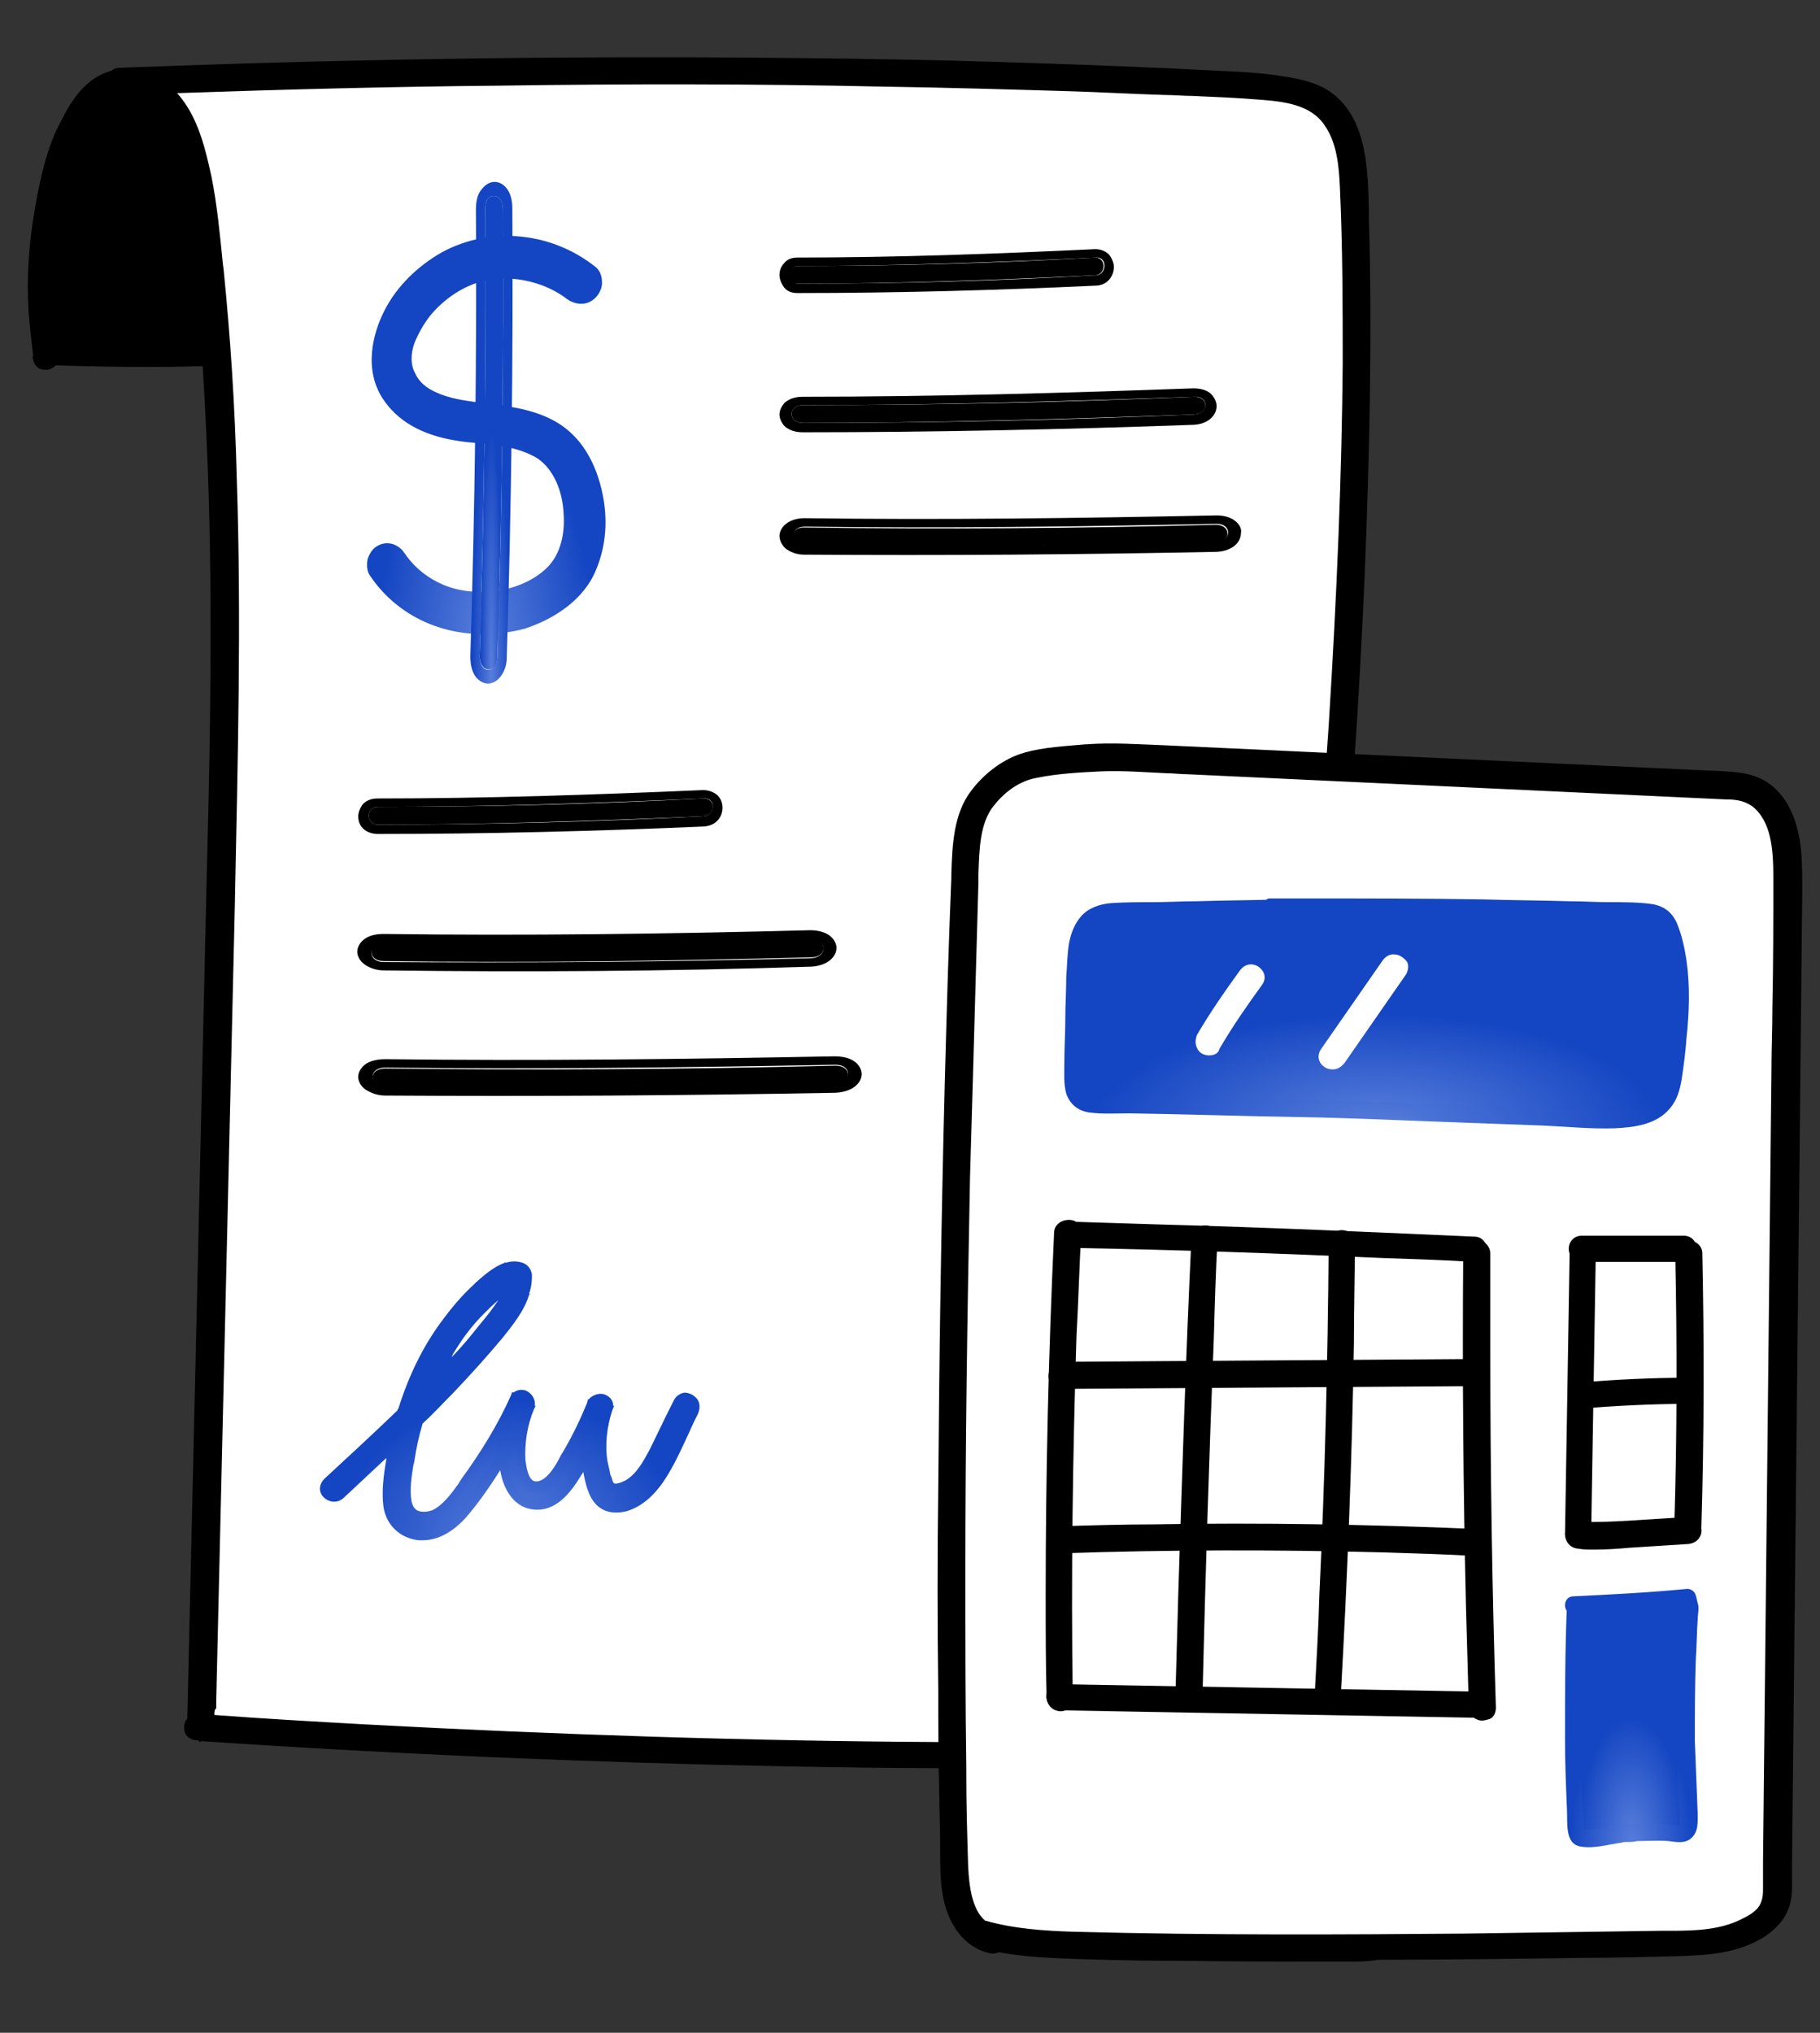 <svg width="60" height="67" viewBox="0 0 60 67" fill="none" xmlns="http://www.w3.org/2000/svg">
<rect x="0" y="0" width="60" height="67" fill="#333333" stroke="none"/>
<g clip-path="url(#clip0_1574_944)">
<path d="M44.111 25.302C44.542 19.174 44.82 12.431 44.573 6.272C44.542 5.164 44.358 3.87 43.434 3.254C43.064 3.008 42.633 2.916 42.202 2.854C41.617 2.762 41.001 2.7 40.385 2.7C28.222 2.115 16.059 2.115 3.865 2.608L1.463 11.692C1.124 9.382 1.309 6.98 2.048 4.763C2.264 4.147 2.726 3.193 3.311 2.854C4.142 2.361 5.004 2.669 5.589 3.47C6.174 4.271 6.452 5.718 6.575 6.703C7.56 14.247 7.375 21.915 7.191 29.521C6.975 38.635 6.76 47.719 6.544 56.834L6.452 56.896C14.735 57.45 23.049 57.758 31.363 57.819L44.111 25.302Z" fill="white"/>
<path d="M44.389 25.302C44.666 21.268 44.85 17.234 44.912 13.17C44.943 11.168 44.943 9.167 44.881 7.196C44.85 5.779 44.912 3.747 43.434 2.946C43.034 2.731 42.602 2.638 42.172 2.577C41.679 2.515 41.155 2.454 40.663 2.423C39.585 2.392 38.507 2.33 37.429 2.3C35.305 2.207 33.18 2.146 31.055 2.084C26.775 1.992 22.495 1.961 18.215 1.992C13.965 2.023 9.685 2.115 5.435 2.269C4.912 2.3 4.389 2.3 3.834 2.33C3.711 2.33 3.588 2.423 3.557 2.546C2.849 5.194 2.171 7.842 1.463 10.521C1.371 10.891 1.278 11.26 1.155 11.63H1.71C1.402 9.598 1.556 7.473 2.11 5.471C2.325 4.702 2.633 3.809 3.249 3.254C3.957 2.608 4.881 2.977 5.374 3.655C5.836 4.301 6.021 5.163 6.175 5.933C6.359 6.888 6.452 7.873 6.544 8.828C6.76 11.014 6.914 13.2 6.975 15.387C7.129 19.79 7.037 24.163 6.944 28.566C6.852 33 6.729 37.404 6.636 41.838C6.544 46.272 6.421 50.737 6.328 55.171C6.328 55.725 6.298 56.28 6.298 56.834L6.452 56.588L6.359 56.649C6.113 56.803 6.205 57.173 6.513 57.203C12.98 57.635 19.446 57.912 25.913 58.066C27.73 58.096 29.577 58.127 31.394 58.127C31.517 58.127 31.64 58.035 31.671 57.912C32.102 56.834 32.533 55.756 32.934 54.648C33.95 52.061 34.966 49.474 35.951 46.888C37.183 43.747 38.415 40.606 39.616 37.496C40.663 34.786 41.74 32.076 42.787 29.367C43.126 28.474 43.495 27.581 43.834 26.688C43.988 26.257 44.173 25.856 44.327 25.425C44.327 25.394 44.327 25.394 44.358 25.364C44.481 25.025 43.927 24.871 43.803 25.21C43.372 26.287 42.941 27.365 42.541 28.474C41.525 31.06 40.509 33.647 39.523 36.233C38.292 39.374 37.06 42.515 35.859 45.625C34.812 48.335 33.734 51.045 32.687 53.755C32.349 54.648 31.979 55.541 31.64 56.434C31.486 56.834 31.271 57.265 31.148 57.696C31.148 57.727 31.148 57.727 31.117 57.758L31.394 57.542C24.927 57.511 18.43 57.296 11.964 56.957C10.147 56.865 8.299 56.742 6.482 56.618L6.636 57.173C6.76 57.08 6.852 57.019 6.883 56.834C6.914 56.557 6.883 56.249 6.914 55.941C6.914 55.356 6.944 54.771 6.944 54.186C6.975 53.016 7.006 51.846 7.037 50.675C7.098 48.335 7.16 46.026 7.191 43.685C7.314 39.005 7.406 34.324 7.529 29.644C7.653 25.025 7.745 20.375 7.591 15.756C7.529 13.447 7.375 11.168 7.16 8.859C7.068 7.842 6.975 6.795 6.76 5.81C6.606 4.979 6.39 4.086 5.897 3.408C5.405 2.731 4.635 2.207 3.773 2.423C2.91 2.608 2.387 3.408 2.048 4.147C1.617 5.04 1.402 6.056 1.248 7.042C1.063 8.089 1.001 9.167 1.063 10.213C1.094 10.737 1.155 11.291 1.217 11.815C1.248 12.123 1.71 12.061 1.771 11.815C2.479 9.167 3.157 6.518 3.865 3.839C3.957 3.47 4.05 3.1 4.173 2.731L3.896 2.946C8.084 2.762 12.271 2.669 16.459 2.608C20.647 2.546 24.835 2.577 29.023 2.638C31.117 2.669 33.18 2.731 35.274 2.792C36.321 2.823 37.368 2.854 38.384 2.916C39.431 2.946 40.447 2.977 41.494 3.07C42.325 3.162 43.311 3.254 43.803 4.024C44.204 4.64 44.265 5.41 44.296 6.149C44.389 8.089 44.389 10.059 44.389 11.999C44.358 15.972 44.173 19.944 43.927 23.916C43.896 24.378 43.865 24.871 43.834 25.333C43.803 25.672 44.358 25.672 44.389 25.302Z" fill="black"/>
<path d="M31.394 58.281C29.546 58.281 27.699 58.251 25.913 58.22C19.539 58.096 13.041 57.819 6.636 57.388L6.575 57.419L6.544 57.358C6.513 57.358 6.513 57.358 6.482 57.358C6.298 57.358 6.113 57.234 6.082 57.05C6.051 56.896 6.082 56.742 6.175 56.649L6.821 28.628C6.944 23.978 7.006 19.759 6.852 15.479C6.76 13.139 6.636 10.983 6.421 8.92L6.39 8.643C6.298 7.781 6.205 6.888 6.051 6.026C5.897 5.287 5.713 4.455 5.282 3.809C5.004 3.439 4.604 3.162 4.235 3.131L1.956 11.784V11.846H1.925V11.876C1.864 12.092 1.648 12.215 1.463 12.184C1.248 12.184 1.124 12.03 1.094 11.846C1.094 11.846 1.094 11.846 1.094 11.815H1.063L1.094 11.722C1.032 11.199 0.971 10.706 0.94 10.244C0.878 9.197 0.94 8.12 1.124 7.042C1.248 6.272 1.463 5.133 1.956 4.117C2.418 3.1 2.972 2.515 3.68 2.331C3.742 2.269 3.834 2.238 3.927 2.238C4.45 2.207 4.974 2.207 5.528 2.177C9.808 2.023 14.088 1.93 18.307 1.899C22.587 1.869 26.898 1.899 31.148 1.992C33.272 2.053 35.397 2.115 37.522 2.207C37.984 2.238 38.415 2.238 38.877 2.269C39.492 2.3 40.139 2.331 40.755 2.361C41.248 2.392 41.771 2.423 42.295 2.515C42.726 2.577 43.188 2.669 43.619 2.885C45.066 3.655 45.097 5.533 45.128 6.919V7.257C45.189 9.136 45.189 11.107 45.158 13.262C45.097 16.865 44.943 20.806 44.635 25.302C44.635 25.364 44.635 25.456 44.604 25.518C44.604 25.548 44.604 25.548 44.573 25.579C44.481 25.856 44.358 26.164 44.235 26.442C44.173 26.595 44.111 26.719 44.081 26.842L31.887 58.066C31.733 58.158 31.579 58.281 31.394 58.281ZM31.086 57.973C31.178 57.973 31.271 57.973 31.394 57.973C31.456 57.973 31.517 57.912 31.517 57.85L31.64 57.542L31.086 57.973ZM6.944 57.08C13.257 57.511 19.631 57.789 25.882 57.912C27.514 57.943 29.177 57.973 30.84 57.973L30.932 57.696H31.024C24.65 57.635 18.245 57.45 11.902 57.111C10.27 57.019 8.607 56.926 6.975 56.803V56.834C7.006 56.957 6.975 57.019 6.944 57.08ZM31.394 57.388H31.702L43.711 26.626C43.773 26.472 43.834 26.349 43.896 26.195C43.957 26.041 44.019 25.887 44.081 25.702H44.05C43.957 25.702 43.896 25.672 43.834 25.61L31.763 56.495C31.702 56.649 31.64 56.773 31.579 56.926C31.517 57.08 31.456 57.234 31.394 57.388ZM7.068 56.526C8.7 56.649 10.362 56.742 11.994 56.834C18.307 57.173 24.743 57.388 31.086 57.419C31.148 57.204 31.24 57.019 31.332 56.834C31.394 56.711 31.456 56.557 31.517 56.434L43.711 25.241C43.742 24.809 43.773 24.348 43.803 23.916C44.081 19.482 44.235 15.572 44.265 11.999C44.265 10.152 44.265 8.181 44.173 6.18C44.142 5.502 44.081 4.732 43.68 4.147C43.218 3.439 42.325 3.347 41.525 3.285C40.786 3.224 40.016 3.193 39.308 3.162C39 3.162 38.723 3.131 38.415 3.131C37.368 3.1 36.321 3.039 35.305 3.008C33.242 2.946 31.148 2.885 29.054 2.854C24.897 2.762 20.678 2.762 16.49 2.823C12.98 2.854 9.408 2.946 5.836 3.07C5.928 3.162 5.99 3.254 6.082 3.378C6.575 4.086 6.79 4.979 6.975 5.841C7.16 6.765 7.252 7.75 7.345 8.674L7.375 8.92C7.591 11.076 7.745 13.324 7.807 15.818C7.961 20.437 7.837 25.117 7.745 29.644V29.706L7.129 56.033C7.129 56.126 7.129 56.218 7.129 56.311C7.068 56.341 7.068 56.434 7.068 56.526ZM6.359 56.896C6.359 56.926 6.359 56.926 6.359 56.957C6.359 56.988 6.39 57.019 6.421 57.05L6.39 56.926L6.359 56.896ZM6.698 56.803L6.729 56.896C6.729 56.865 6.729 56.865 6.729 56.834C6.729 56.834 6.729 56.834 6.729 56.803H6.698ZM6.452 56.465C6.575 56.465 6.636 56.465 6.729 56.495C6.729 56.403 6.729 56.341 6.729 56.249C6.729 56.157 6.729 56.064 6.729 55.941L7.345 29.552C7.437 25.025 7.56 20.345 7.406 15.756C7.314 13.262 7.191 11.014 6.975 8.889L6.944 8.643C6.852 7.719 6.76 6.765 6.575 5.841C6.421 5.01 6.205 4.147 5.743 3.501C5.62 3.316 5.466 3.162 5.343 3.039C5.189 3.039 5.066 3.039 4.912 3.07C5.128 3.224 5.343 3.408 5.497 3.624C5.99 4.301 6.175 5.194 6.328 5.964C6.482 6.826 6.575 7.75 6.667 8.612L6.698 8.889C6.914 10.953 7.037 13.108 7.129 15.448C7.283 19.759 7.191 23.978 7.098 28.628L6.452 56.465ZM43.957 25.271V25.302C43.957 25.364 43.988 25.425 44.05 25.425C44.111 25.425 44.204 25.394 44.204 25.302C44.204 25.271 44.204 25.271 44.204 25.241C44.204 25.21 44.173 25.21 44.142 25.21C44.111 25.179 44.019 25.179 43.957 25.271ZM44.111 24.871C44.173 24.871 44.204 24.871 44.265 24.902C44.542 20.529 44.727 16.711 44.758 13.17C44.789 11.014 44.789 9.074 44.727 7.196V6.857C44.697 5.471 44.666 3.778 43.372 3.07C43.034 2.885 42.633 2.792 42.141 2.731C41.617 2.669 41.124 2.608 40.632 2.577C40.016 2.546 39.369 2.515 38.754 2.485C38.292 2.454 37.86 2.454 37.399 2.423C35.305 2.331 33.149 2.269 31.055 2.207C26.837 2.115 22.526 2.084 18.245 2.115C14.027 2.146 9.746 2.238 5.466 2.392C5.343 2.392 5.22 2.392 5.097 2.392C5.22 2.454 5.343 2.546 5.466 2.639C9.161 2.515 12.826 2.423 16.429 2.361C20.616 2.3 24.835 2.331 28.992 2.392C31.055 2.423 33.18 2.485 35.243 2.546C36.29 2.577 37.337 2.608 38.384 2.669C38.692 2.669 38.969 2.7 39.277 2.7C40.016 2.731 40.755 2.762 41.494 2.823C42.356 2.916 43.372 3.008 43.896 3.839C44.327 4.486 44.389 5.318 44.419 6.026C44.512 8.058 44.512 10.029 44.512 11.876C44.481 15.448 44.327 19.359 44.05 23.793C44.019 24.132 44.019 24.44 43.988 24.779C44.019 24.902 44.081 24.871 44.111 24.871ZM1.371 11.784C1.371 11.815 1.402 11.846 1.463 11.846C1.525 11.846 1.556 11.815 1.617 11.784H1.371ZM1.402 11.476H1.586C1.556 11.322 1.556 11.168 1.525 11.014L1.402 11.476ZM1.771 10.09C1.771 10.367 1.802 10.645 1.833 10.922L3.896 3.1C3.773 3.131 3.68 3.162 3.588 3.224L1.771 10.09ZM3.403 2.7C2.941 2.946 2.51 3.439 2.171 4.209C1.71 5.194 1.494 6.303 1.371 7.073C1.186 8.12 1.124 9.197 1.186 10.214C1.186 10.429 1.217 10.675 1.248 10.891L1.463 10.09C1.402 8.551 1.586 6.98 2.017 5.471C2.233 4.671 2.541 3.778 3.188 3.193C3.218 3.162 3.28 3.131 3.311 3.1L3.403 2.7ZM3.157 3.655C2.726 4.178 2.51 4.886 2.325 5.533C2.017 6.611 1.833 7.75 1.771 8.889L3.157 3.655ZM3.773 2.577L3.742 2.608L3.68 2.885C3.711 2.885 3.711 2.885 3.742 2.854L4.173 2.515C4.05 2.515 3.927 2.515 3.773 2.577C3.803 2.546 3.773 2.546 3.773 2.577ZM4.358 2.546L4.296 2.762C4.512 2.762 4.727 2.731 4.943 2.731C4.758 2.639 4.573 2.577 4.358 2.546Z" fill="black"/>
<path d="M11.255 49.259C12.456 48.15 13.657 47.042 14.796 45.841C15.351 45.256 15.905 44.671 16.429 44.024C16.89 43.47 17.383 42.823 17.383 42.053C17.383 41.93 17.291 41.807 17.168 41.776C16.644 41.561 16.09 42.146 15.72 42.454C15.32 42.792 14.981 43.193 14.673 43.624C14.057 44.455 13.596 45.441 13.288 46.426C13.134 46.919 13.011 47.442 12.949 47.966C12.857 48.489 12.764 49.043 12.857 49.567C12.949 50.09 13.318 50.491 13.873 50.521C14.427 50.552 14.889 50.244 15.258 49.875C15.72 49.382 16.09 48.797 16.459 48.243C16.86 47.627 17.198 47.011 17.506 46.364L17.014 46.087C16.706 46.765 16.583 47.534 16.675 48.273C16.736 48.828 17.014 49.474 17.63 49.567C18.307 49.659 18.769 49.013 19.077 48.489C19.477 47.842 19.816 47.165 20.093 46.426L19.508 46.334C19.262 47.042 19.231 47.781 19.354 48.52C19.415 48.828 19.508 49.259 19.754 49.505C19.97 49.721 20.308 49.752 20.586 49.659C21.171 49.505 21.571 49.013 21.879 48.489C22.248 47.873 22.526 47.165 22.834 46.518C22.988 46.18 22.495 45.903 22.341 46.241C22.064 46.795 21.817 47.35 21.54 47.904C21.325 48.304 21.109 48.766 20.709 48.982C20.555 49.074 20.278 49.197 20.154 49.043C20.093 48.951 20.062 48.797 20.031 48.705C20.001 48.551 19.97 48.397 19.939 48.273C19.847 47.658 19.908 47.072 20.093 46.487C20.216 46.118 19.662 45.995 19.539 46.334C19.323 46.888 19.046 47.411 18.738 47.935C18.523 48.273 18.215 48.951 17.753 49.043C17.322 49.105 17.229 48.489 17.198 48.181C17.168 47.596 17.26 46.98 17.476 46.426C17.63 46.087 17.137 45.779 16.983 46.149C16.521 47.134 15.967 48.058 15.32 48.92C15.043 49.29 14.735 49.782 14.304 49.967C13.904 50.121 13.472 49.998 13.411 49.567C13.349 49.136 13.442 48.674 13.503 48.243C13.565 47.781 13.657 47.35 13.78 46.919C14.027 46.026 14.396 45.194 14.889 44.424C15.166 43.993 15.474 43.624 15.813 43.254C15.997 43.069 16.182 42.885 16.398 42.731C16.552 42.608 16.829 42.331 17.044 42.392L16.829 42.115C16.829 42.823 16.275 43.408 15.844 43.901C15.32 44.486 14.796 45.071 14.242 45.625C13.165 46.734 12.025 47.812 10.855 48.859C10.547 49.105 10.978 49.505 11.255 49.259Z" fill="url(#paint0_radial_1574_944)"/>
<path d="M13.934 50.768C13.904 50.768 13.842 50.768 13.811 50.768C13.195 50.706 12.733 50.275 12.641 49.659C12.579 49.166 12.641 48.643 12.733 48.12V48.058C12.271 48.489 11.779 48.951 11.317 49.382C11.101 49.567 10.824 49.505 10.67 49.351C10.516 49.197 10.486 48.951 10.701 48.735C11.502 47.996 12.302 47.257 13.103 46.487C13.103 46.457 13.103 46.457 13.134 46.426C13.472 45.348 13.934 44.394 14.55 43.562C14.889 43.1 15.228 42.7 15.597 42.361L15.69 42.269C15.936 42.053 16.275 41.745 16.644 41.622V41.591L16.675 41.622C16.86 41.561 17.044 41.561 17.229 41.622C17.414 41.684 17.537 41.868 17.537 42.053C17.537 42.269 17.506 42.454 17.445 42.638L17.476 42.669H17.445C17.291 43.193 16.921 43.655 16.552 44.117C16.059 44.702 15.536 45.287 14.92 45.933C14.581 46.272 14.273 46.611 13.934 46.919C13.811 47.319 13.719 47.75 13.657 48.181L13.626 48.304C13.565 48.674 13.503 49.105 13.565 49.474C13.596 49.628 13.657 49.721 13.75 49.782C13.873 49.844 14.057 49.844 14.242 49.782C14.581 49.628 14.858 49.259 15.104 48.92L15.197 48.766C15.874 47.842 16.429 46.919 16.829 46.026L16.89 45.872L16.921 45.902C17.044 45.81 17.198 45.779 17.352 45.841C17.537 45.933 17.66 46.118 17.63 46.334H17.66L17.599 46.457C17.383 46.98 17.291 47.565 17.322 48.12C17.352 48.366 17.414 48.705 17.568 48.797C17.599 48.828 17.66 48.828 17.722 48.828C18.061 48.766 18.338 48.273 18.492 47.965C18.523 47.904 18.553 47.873 18.584 47.812C18.892 47.288 19.138 46.765 19.354 46.241L19.385 46.118H19.415C19.539 45.964 19.785 45.902 19.939 45.964C20.093 46.026 20.216 46.149 20.216 46.334H20.247L20.185 46.487C20.001 47.042 19.939 47.658 20.031 48.181C20.062 48.304 20.093 48.458 20.124 48.612L20.154 48.674C20.185 48.735 20.185 48.859 20.247 48.889C20.278 48.92 20.432 48.889 20.616 48.797C20.986 48.581 21.201 48.181 21.417 47.781C21.602 47.411 21.787 47.011 21.971 46.642L22.218 46.149C22.279 46.026 22.402 45.933 22.556 45.902C22.71 45.902 22.864 45.964 22.988 46.118C23.08 46.241 23.08 46.426 23.018 46.58C22.926 46.765 22.834 46.949 22.741 47.165C22.526 47.627 22.31 48.12 22.033 48.581C21.633 49.259 21.171 49.659 20.647 49.813C20.247 49.906 19.908 49.844 19.662 49.598C19.385 49.321 19.292 48.859 19.231 48.52C19.2 48.551 19.2 48.581 19.169 48.612C18.8 49.228 18.307 49.844 17.568 49.752C17.014 49.69 16.613 49.197 16.49 48.458C16.121 49.043 15.751 49.567 15.351 50.029C15.043 50.367 14.55 50.768 13.934 50.768ZM13.134 47.688C13.103 47.812 13.103 47.935 13.072 48.027L13.041 48.15C12.98 48.643 12.887 49.136 12.949 49.598C13.011 50.059 13.38 50.398 13.811 50.429C14.366 50.46 14.796 50.121 15.043 49.813C15.474 49.351 15.813 48.797 16.213 48.181C16.275 48.089 16.305 48.027 16.367 47.935C16.367 47.75 16.367 47.565 16.398 47.38C16.09 47.904 15.751 48.427 15.351 48.982L15.258 49.136C15.012 49.505 14.704 49.906 14.273 50.09C14.027 50.214 13.719 50.214 13.534 50.09C13.349 49.998 13.226 49.813 13.195 49.567C13.134 49.166 13.195 48.705 13.257 48.304L13.288 48.181C13.318 47.904 13.38 47.627 13.442 47.35C13.38 47.473 13.257 47.596 13.134 47.688ZM19.446 48.12C19.446 48.243 19.477 48.366 19.508 48.489C19.569 48.766 19.631 49.197 19.847 49.413C20.001 49.567 20.278 49.598 20.555 49.536C21.017 49.413 21.386 49.074 21.756 48.458C22.002 48.027 22.218 47.535 22.433 47.073C22.526 46.888 22.618 46.703 22.71 46.487C22.741 46.426 22.741 46.395 22.71 46.334C22.68 46.272 22.618 46.272 22.587 46.272C22.556 46.272 22.526 46.272 22.526 46.334L22.279 46.826C22.094 47.227 21.91 47.596 21.725 47.996C21.509 48.427 21.232 48.889 20.832 49.136C20.493 49.321 20.247 49.351 20.093 49.166C20.001 49.074 19.97 48.92 19.939 48.828L19.908 48.766C19.877 48.612 19.816 48.458 19.816 48.304C19.785 48.089 19.754 47.873 19.754 47.658C19.631 47.812 19.539 47.965 19.446 48.12ZM16.736 48.058C16.736 48.15 16.736 48.212 16.767 48.304C16.798 48.612 16.952 49.382 17.599 49.444C18.153 49.505 18.584 48.982 18.892 48.458C18.984 48.335 19.046 48.181 19.138 48.058C19.138 47.873 19.108 47.688 19.138 47.504C19.046 47.688 18.953 47.842 18.861 48.027C18.83 48.058 18.8 48.12 18.769 48.181C18.553 48.581 18.245 49.136 17.753 49.197C17.599 49.228 17.476 49.197 17.383 49.105C17.137 48.889 17.044 48.458 17.044 48.212C17.044 48.027 17.014 47.812 17.044 47.627C16.921 47.75 16.829 47.904 16.736 48.058ZM11.132 49.136C11.717 48.612 12.271 48.058 12.857 47.535C12.887 47.38 12.918 47.227 12.949 47.073C12.271 47.719 11.594 48.335 10.917 48.982C10.855 49.043 10.886 49.105 10.917 49.136C10.947 49.136 11.04 49.228 11.132 49.136ZM19.6 46.518C19.508 46.826 19.446 47.165 19.446 47.473C19.6 47.196 19.723 46.888 19.847 46.58L19.6 46.518ZM17.044 46.334C16.921 46.703 16.829 47.042 16.767 47.411C16.952 47.103 17.106 46.795 17.26 46.487L17.044 46.334ZM13.38 46.642C13.318 46.795 13.288 46.98 13.257 47.134C13.38 47.011 13.503 46.888 13.626 46.765C13.688 46.58 13.75 46.395 13.811 46.21C13.657 46.395 13.534 46.518 13.38 46.642ZM14.366 45.687C14.273 45.902 14.181 46.118 14.119 46.334C14.304 46.149 14.489 45.933 14.704 45.748C15.32 45.133 15.844 44.547 16.336 43.962C16.706 43.501 17.044 43.069 17.198 42.608L17.014 42.546C16.983 42.546 16.983 42.546 16.952 42.546C16.798 43.069 16.429 43.501 16.09 43.87L15.967 44.024C15.443 44.547 14.95 45.102 14.366 45.687ZM16.644 41.992C16.367 42.115 16.121 42.33 15.905 42.546L15.813 42.638C15.443 42.946 15.104 43.347 14.796 43.778C14.304 44.424 13.904 45.194 13.596 46.026C13.75 45.872 13.934 45.687 14.088 45.533C14.273 45.102 14.489 44.702 14.735 44.301C15.012 43.87 15.32 43.47 15.69 43.131C15.874 42.946 16.059 42.762 16.275 42.577L16.336 42.515C16.429 42.454 16.521 42.361 16.613 42.3C16.613 42.238 16.644 42.176 16.644 42.084V41.992ZM16.429 42.854C16.244 43.008 16.09 43.162 15.936 43.316C15.597 43.655 15.289 44.055 15.043 44.455C14.981 44.547 14.92 44.64 14.889 44.732C15.197 44.424 15.474 44.086 15.72 43.778L15.844 43.624C16.028 43.408 16.244 43.131 16.429 42.854ZM16.86 41.93L17.198 42.361C17.198 42.269 17.229 42.176 17.229 42.084C17.229 42.023 17.198 41.992 17.106 41.961C17.044 41.93 16.952 41.93 16.86 41.93Z" fill="url(#paint1_radial_1574_944)"/>
<path d="M6.944 11.722C5.128 11.753 3.311 11.753 1.494 11.692C1.494 11.692 0.94 5.256 2.664 3.624C4.389 1.961 5.928 2.854 6.452 5.748C7.006 8.612 6.944 11.722 6.944 11.722Z" fill="black"/>
<path d="M6.944 11.445C5.128 11.476 3.311 11.476 1.494 11.414L1.771 11.691C1.71 10.983 1.679 10.275 1.679 9.567C1.679 8.243 1.71 6.888 2.017 5.595C2.141 5.071 2.325 4.517 2.633 4.055C2.941 3.593 3.557 3.162 4.142 3.1C4.727 3.039 5.189 3.439 5.497 3.901C6.021 4.732 6.175 5.718 6.298 6.672C6.544 8.335 6.667 10.059 6.636 11.753C6.636 12.123 7.221 12.123 7.221 11.753C7.252 10.213 7.129 8.674 6.944 7.165C6.79 6.087 6.667 4.979 6.175 3.993C5.867 3.347 5.374 2.731 4.666 2.577C3.957 2.423 3.249 2.762 2.695 3.223C2.202 3.624 1.894 4.116 1.679 4.732C1.186 6.056 1.124 7.534 1.094 8.92C1.063 9.875 1.094 10.799 1.186 11.753C1.186 11.907 1.309 12.03 1.463 12.03C3.28 12.092 5.097 12.123 6.914 12.061C7.345 11.999 7.345 11.445 6.944 11.445Z" fill="black"/>
<path d="M19.57 8.951C18.122 7.812 16.121 7.627 14.52 8.551C13.78 8.982 13.134 9.659 12.764 10.429C12.364 11.261 12.241 12.338 12.857 13.17C13.442 13.97 14.396 14.278 15.289 14.401C15.474 14.432 15.659 14.463 15.874 14.463C15.905 14.463 15.936 14.463 15.967 14.463C16.182 14.494 16.429 14.524 16.644 14.555C17.075 14.617 17.506 14.74 17.845 14.986C18.461 15.387 18.738 16.218 18.769 16.957C18.8 17.696 18.615 18.404 18.091 18.866C17.414 19.482 16.336 19.729 15.412 19.605C14.55 19.482 13.719 19.02 13.226 18.312C13.072 18.096 12.764 17.973 12.487 18.127C12.364 18.189 12.272 18.312 12.241 18.466C12.21 18.589 12.21 18.743 12.302 18.897C13.411 20.498 15.474 21.083 17.291 20.498C18.153 20.221 19.015 19.698 19.446 18.836C19.847 18.066 19.908 17.173 19.754 16.311C19.6 15.387 19.139 14.494 18.307 14.001C17.599 13.57 16.767 13.478 15.998 13.416C15.844 13.385 15.69 13.385 15.536 13.354C15.166 13.293 14.766 13.231 14.396 13.077C14.027 12.923 13.75 12.708 13.596 12.369C13.442 12.03 13.442 11.661 13.565 11.291C13.688 10.922 13.904 10.552 14.119 10.275C14.673 9.628 15.443 9.167 16.275 9.043C17.106 8.92 18.091 9.167 18.769 9.721C18.985 9.875 19.292 9.936 19.508 9.721C19.6 9.628 19.662 9.474 19.662 9.351C19.724 9.228 19.693 9.074 19.57 8.951Z" fill="url(#paint2_radial_1574_944)"/>
<path d="M15.905 20.899C14.427 20.899 13.041 20.221 12.21 18.99C12.087 18.836 12.087 18.62 12.117 18.435C12.179 18.25 12.271 18.096 12.425 18.004C12.733 17.819 13.041 17.912 13.257 18.127L13.349 18.25C13.811 18.928 14.581 19.39 15.412 19.482C16.367 19.605 17.352 19.328 17.968 18.774C18.523 18.281 18.615 17.512 18.584 16.988C18.553 16.126 18.215 15.448 17.722 15.11C17.414 14.925 17.075 14.802 16.583 14.709C16.367 14.678 16.151 14.648 15.936 14.617H15.844C15.628 14.586 15.443 14.586 15.258 14.555C14.057 14.401 13.226 13.97 12.703 13.262C11.902 12.184 12.364 10.891 12.61 10.367C12.98 9.567 13.627 8.889 14.427 8.397C16.028 7.442 18.122 7.596 19.631 8.797C19.785 8.92 19.847 9.105 19.847 9.321C19.847 9.505 19.754 9.69 19.631 9.813C19.323 10.121 18.923 10.029 18.676 9.844C18.03 9.351 17.106 9.105 16.275 9.197C15.505 9.29 14.766 9.721 14.211 10.367C13.965 10.675 13.78 11.014 13.657 11.322C13.534 11.692 13.534 12.03 13.688 12.307C13.811 12.585 14.057 12.8 14.427 12.954C14.704 13.077 15.074 13.17 15.536 13.231C15.69 13.262 15.844 13.262 15.967 13.293C16.736 13.385 17.599 13.478 18.338 13.909C19.138 14.371 19.662 15.233 19.877 16.341C20.062 17.296 19.939 18.189 19.57 18.959C19.077 19.944 18.061 20.468 17.322 20.714C16.89 20.837 16.398 20.899 15.905 20.899ZM12.795 18.25C12.733 18.25 12.672 18.281 12.61 18.312C12.518 18.374 12.456 18.435 12.425 18.558C12.425 18.62 12.395 18.743 12.456 18.836C13.503 20.344 15.474 20.96 17.26 20.375C17.937 20.16 18.861 19.698 19.323 18.805C19.754 17.942 19.724 17.019 19.6 16.403C19.508 15.818 19.169 14.771 18.215 14.186C17.537 13.786 16.736 13.693 15.967 13.601C15.813 13.57 15.659 13.57 15.505 13.539C15.012 13.478 14.643 13.385 14.335 13.231C13.904 13.046 13.627 12.769 13.442 12.431C13.288 12.092 13.257 11.692 13.411 11.23C13.534 10.86 13.75 10.491 13.996 10.183C14.581 9.475 15.412 9.013 16.244 8.92C17.168 8.797 18.153 9.074 18.861 9.628C19.015 9.752 19.231 9.813 19.416 9.628C19.477 9.567 19.508 9.475 19.539 9.351C19.539 9.29 19.539 9.167 19.446 9.074C18.03 7.966 16.09 7.812 14.581 8.705C13.842 9.136 13.257 9.782 12.887 10.521C12.672 10.983 12.241 12.153 12.949 13.077C13.411 13.724 14.181 14.094 15.289 14.247C15.474 14.278 15.659 14.278 15.844 14.309H15.967C16.182 14.34 16.429 14.371 16.644 14.401C17.168 14.494 17.568 14.617 17.907 14.832C18.461 15.202 18.83 16.003 18.892 16.926C18.923 17.789 18.676 18.497 18.184 18.959C17.506 19.575 16.429 19.883 15.382 19.729C14.458 19.605 13.596 19.113 13.103 18.374C13.041 18.343 12.918 18.25 12.795 18.25Z" fill="url(#paint3_radial_1574_944)"/>
<path d="M26.282 9.351C29.577 9.351 32.841 9.228 36.105 9.074C36.475 9.043 36.475 8.489 36.105 8.489C32.841 8.674 29.577 8.766 26.282 8.766C25.913 8.797 25.913 9.351 26.282 9.351Z" fill="black"/>
<path fill-rule="evenodd" clip-rule="evenodd" d="M26.282 9.659C26.098 9.659 25.944 9.598 25.851 9.475C25.759 9.351 25.697 9.197 25.697 9.074C25.697 8.951 25.728 8.797 25.851 8.674C25.944 8.551 26.098 8.489 26.282 8.489C29.546 8.489 32.841 8.366 36.105 8.212C36.29 8.212 36.444 8.274 36.567 8.397C36.66 8.52 36.721 8.674 36.721 8.797C36.721 9.074 36.536 9.382 36.167 9.413C32.872 9.567 29.577 9.659 26.282 9.659ZM36.136 9.074C32.872 9.259 29.577 9.351 26.313 9.351C25.944 9.351 25.944 8.766 26.313 8.766C29.608 8.766 32.872 8.643 36.136 8.489C36.505 8.458 36.505 9.043 36.136 9.074Z" fill="black"/>
<path d="M12.456 27.18C16.028 27.18 19.631 27.057 23.203 26.903C23.603 26.872 23.603 26.318 23.203 26.318C19.631 26.503 16.028 26.595 12.456 26.595C12.056 26.595 12.056 27.18 12.456 27.18Z" fill="black"/>
<path fill-rule="evenodd" clip-rule="evenodd" d="M12.456 27.488C12.271 27.488 12.087 27.427 11.964 27.304C11.84 27.18 11.81 27.026 11.81 26.903C11.81 26.78 11.871 26.626 11.964 26.503C12.087 26.38 12.241 26.318 12.456 26.318C16.028 26.318 19.6 26.195 23.172 26.041C23.357 26.041 23.542 26.103 23.665 26.226C23.788 26.349 23.819 26.503 23.819 26.626C23.819 26.903 23.634 27.211 23.203 27.242C19.631 27.396 16.059 27.488 12.456 27.488ZM23.203 26.903C19.631 27.088 16.028 27.18 12.456 27.18C12.056 27.18 12.056 26.595 12.456 26.595C16.028 26.595 19.631 26.472 23.203 26.318C23.603 26.287 23.603 26.872 23.203 26.903Z" fill="black"/>
<path d="M26.467 13.939C30.778 13.939 35.058 13.816 39.369 13.662C39.862 13.632 39.862 13.077 39.369 13.077C35.089 13.262 30.778 13.354 26.467 13.354C25.974 13.354 25.974 13.939 26.467 13.939Z" fill="black"/>
<path fill-rule="evenodd" clip-rule="evenodd" d="M26.467 14.248C26.221 14.248 26.036 14.186 25.882 14.063C25.759 13.94 25.697 13.786 25.697 13.662C25.697 13.539 25.759 13.385 25.882 13.262C26.036 13.139 26.221 13.077 26.467 13.077C30.747 13.077 35.058 12.954 39.338 12.8C39.585 12.8 39.8 12.862 39.923 12.985C40.047 13.108 40.108 13.262 40.108 13.385C40.108 13.662 39.862 13.97 39.369 14.001C35.089 14.155 30.778 14.248 26.467 14.248ZM39.369 13.662C35.089 13.847 30.778 13.94 26.467 13.94C25.974 13.94 25.974 13.354 26.467 13.354C30.778 13.354 35.058 13.231 39.369 13.077C39.862 13.046 39.862 13.632 39.369 13.662Z" fill="black"/>
<path d="M16.398 21.669C16.552 16.742 16.613 11.815 16.582 6.888C16.582 6.334 15.997 6.303 15.997 6.857C16.028 11.784 15.967 16.711 15.813 21.638C15.813 22.192 16.398 22.223 16.398 21.669Z" fill="url(#paint4_radial_1574_944)"/>
<path fill-rule="evenodd" clip-rule="evenodd" d="M16.706 21.669C16.706 21.946 16.613 22.161 16.49 22.315C16.367 22.469 16.213 22.531 16.09 22.531C15.967 22.531 15.813 22.469 15.69 22.315C15.566 22.161 15.505 21.915 15.505 21.638C15.659 16.711 15.72 11.784 15.69 6.888C15.69 6.611 15.751 6.364 15.905 6.21C16.028 6.056 16.182 5.995 16.305 5.995C16.582 5.995 16.89 6.272 16.89 6.857C16.921 11.815 16.86 16.742 16.706 21.669ZM16.582 6.888C16.613 11.815 16.552 16.742 16.398 21.669C16.367 22.223 15.813 22.223 15.813 21.638C15.967 16.711 16.028 11.784 15.997 6.857C15.997 6.303 16.582 6.334 16.582 6.888Z" fill="url(#paint5_radial_1574_944)"/>
<path d="M12.641 31.676C17.352 31.738 22.033 31.676 26.744 31.553C27.268 31.553 27.299 30.968 26.744 30.968C22.064 31.091 17.352 31.122 12.641 31.091C12.117 31.091 12.117 31.676 12.641 31.676Z" fill="black"/>
<path fill-rule="evenodd" clip-rule="evenodd" d="M12.641 31.984C12.395 31.984 12.148 31.892 11.994 31.769C11.84 31.645 11.779 31.491 11.779 31.368C11.779 31.245 11.84 31.091 11.994 30.968C12.148 30.845 12.364 30.783 12.641 30.783C17.322 30.845 22.033 30.783 26.713 30.66C26.96 30.66 27.206 30.722 27.36 30.845C27.514 30.968 27.576 31.122 27.576 31.245C27.576 31.522 27.298 31.83 26.744 31.861C22.064 32.015 17.352 32.046 12.641 31.984ZM26.744 31.584C22.064 31.707 17.352 31.738 12.641 31.707C12.117 31.707 12.117 31.122 12.641 31.122C17.352 31.183 22.033 31.122 26.744 30.999C27.298 30.968 27.268 31.553 26.744 31.584Z" fill="black"/>
<path d="M26.498 17.974C31.024 18.035 35.551 17.974 40.078 17.881C40.601 17.881 40.601 17.296 40.078 17.296C35.551 17.419 31.024 17.45 26.498 17.388C26.005 17.388 26.005 17.943 26.498 17.974Z" fill="black"/>
<path fill-rule="evenodd" clip-rule="evenodd" d="M26.498 18.281C26.251 18.281 26.036 18.189 25.882 18.066C25.759 17.943 25.697 17.789 25.697 17.665C25.697 17.542 25.759 17.388 25.913 17.265C26.067 17.142 26.282 17.08 26.529 17.08C31.055 17.142 35.582 17.08 40.108 16.988C40.355 16.988 40.57 17.05 40.724 17.173C40.878 17.296 40.94 17.45 40.909 17.573C40.909 17.85 40.663 18.158 40.108 18.189C35.582 18.281 31.055 18.312 26.498 18.281ZM40.108 17.85C35.582 17.973 31.055 18.004 26.529 17.943C26.005 17.943 26.036 17.358 26.529 17.358C31.055 17.419 35.582 17.358 40.108 17.265C40.632 17.265 40.601 17.85 40.108 17.85Z" fill="black"/>
<path d="M12.703 35.803C17.66 35.864 22.587 35.803 27.545 35.71C28.099 35.71 28.099 35.125 27.545 35.125C22.587 35.248 17.66 35.279 12.703 35.218C12.148 35.218 12.148 35.772 12.703 35.803Z" fill="black"/>
<path fill-rule="evenodd" clip-rule="evenodd" d="M12.703 36.11C12.425 36.11 12.21 36.018 12.025 35.895C11.871 35.772 11.81 35.618 11.81 35.495C11.81 35.371 11.871 35.217 12.025 35.094C12.179 34.971 12.425 34.91 12.703 34.91C17.629 34.971 22.587 34.91 27.514 34.817C27.791 34.817 28.038 34.879 28.191 35.002C28.345 35.125 28.407 35.279 28.407 35.402C28.407 35.679 28.13 35.987 27.545 36.018C22.618 36.11 17.66 36.141 12.703 36.11ZM27.545 35.679C22.587 35.802 17.66 35.833 12.703 35.772C12.148 35.772 12.148 35.187 12.703 35.187C17.66 35.248 22.587 35.187 27.545 35.094C28.099 35.094 28.099 35.679 27.545 35.679Z" fill="black"/>
<path d="M32.78 63.947C32.256 63.855 31.887 63.393 31.702 62.9C31.517 62.408 31.517 61.884 31.486 61.361C31.24 50.552 31.456 39.744 31.825 28.966C31.856 28.227 31.887 27.458 32.164 26.749C32.441 26.041 33.303 25.456 33.765 25.302C34.196 25.148 36.044 24.933 37.275 24.994C43.865 25.302 50.486 25.61 57.075 25.918C57.63 25.918 58.245 26.195 58.584 26.903C58.923 27.612 58.923 28.412 58.923 29.182C58.8 40.267 58.676 51.353 58.553 62.438C58.522 63.147 58.03 63.516 57.383 63.793C56.736 64.07 56.028 64.101 55.32 64.101C48.853 64.255 42.418 64.255 35.951 64.163C34.75 64.132 33.519 64.101 32.379 63.763" fill="white"/>
<path d="M32.872 63.67C31.918 63.455 31.794 62.315 31.794 61.515C31.764 60.437 31.764 59.359 31.733 58.281C31.702 56.126 31.702 53.94 31.702 51.784C31.702 47.442 31.764 43.131 31.856 38.789C31.918 36.634 31.948 34.478 32.041 32.323C32.072 31.245 32.102 30.167 32.133 29.09C32.164 28.227 32.133 27.15 32.687 26.441C33.057 25.98 33.58 25.61 34.165 25.518C34.874 25.364 35.582 25.333 36.29 25.302C37.245 25.271 38.199 25.333 39.154 25.395C40.232 25.456 41.309 25.487 42.387 25.548C46.698 25.764 51.009 25.949 55.32 26.164C55.844 26.195 56.398 26.226 56.921 26.226C57.26 26.257 57.568 26.287 57.876 26.472C58.646 26.996 58.677 28.104 58.677 28.936C58.677 31.06 58.615 33.216 58.615 35.34C58.553 39.682 58.523 43.993 58.461 48.335C58.399 52.677 58.369 56.988 58.307 61.33C58.307 61.576 58.307 61.853 58.307 62.1C58.307 62.315 58.307 62.562 58.245 62.746C58.122 63.054 57.845 63.239 57.537 63.393C56.675 63.824 55.72 63.793 54.797 63.793C52.641 63.855 50.486 63.886 48.299 63.886C43.988 63.916 39.708 63.916 35.397 63.824C34.412 63.793 33.426 63.732 32.472 63.455C32.102 63.362 31.948 63.916 32.318 64.009C33.334 64.317 34.381 64.378 35.397 64.409C36.506 64.44 37.614 64.44 38.723 64.471C40.971 64.501 43.188 64.501 45.435 64.501C47.653 64.501 49.87 64.471 52.087 64.44C53.195 64.409 54.304 64.409 55.412 64.378C56.336 64.347 57.291 64.286 58.091 63.762C58.399 63.547 58.646 63.3 58.8 62.931C58.954 62.5 58.892 61.946 58.892 61.484C58.892 60.375 58.923 59.267 58.923 58.158C58.954 55.941 58.984 53.724 58.984 51.476C59.046 47.011 59.077 42.515 59.139 38.05C59.169 35.833 59.2 33.616 59.2 31.368L59.231 29.705C59.231 29.182 59.262 28.689 59.231 28.166C59.169 27.273 58.892 26.318 58.061 25.856C57.722 25.641 57.352 25.61 56.952 25.61C56.429 25.579 55.874 25.548 55.351 25.548C54.242 25.487 53.134 25.456 52.025 25.395C49.808 25.302 47.591 25.179 45.343 25.087C43.126 24.994 40.909 24.871 38.661 24.779C37.737 24.748 36.813 24.686 35.859 24.748C35.181 24.779 34.473 24.84 33.827 24.994C33.18 25.179 32.564 25.641 32.164 26.195C31.61 26.965 31.579 28.043 31.548 28.966C31.486 31.183 31.394 33.401 31.332 35.648C31.209 40.113 31.148 44.578 31.117 49.043C31.117 51.291 31.117 53.508 31.117 55.756C31.117 56.865 31.148 57.973 31.148 59.082C31.148 59.636 31.178 60.19 31.178 60.745C31.178 61.268 31.178 61.792 31.24 62.315C31.363 63.147 31.794 64.04 32.687 64.255C33.088 64.317 33.242 63.762 32.872 63.67Z" fill="black"/>
<path d="M44.45 64.655C42.541 64.655 40.632 64.655 38.692 64.625H38.291C37.337 64.625 36.321 64.594 35.335 64.563C34.566 64.532 33.765 64.501 32.934 64.347C32.841 64.378 32.749 64.409 32.626 64.378C31.794 64.194 31.209 63.424 31.055 62.315C30.994 61.884 30.994 61.422 30.994 61.022V60.714C30.994 60.16 30.963 59.605 30.963 59.051C30.932 57.943 30.932 56.834 30.932 55.725C30.901 53.539 30.901 51.261 30.932 49.013C30.963 44.825 31.024 40.452 31.148 35.618C31.209 33.37 31.271 31.153 31.363 28.936V28.812C31.394 27.889 31.425 26.842 32.01 26.072C32.472 25.456 33.118 24.994 33.765 24.809C34.412 24.625 35.12 24.594 35.797 24.532H35.828C36.66 24.471 37.522 24.532 38.353 24.563L56.921 25.425C57.291 25.456 57.722 25.487 58.122 25.702C58.861 26.103 59.292 26.965 59.385 28.135C59.415 28.566 59.415 28.966 59.415 29.398L59.323 38.327L59.077 61.453C59.077 61.545 59.077 61.669 59.077 61.761C59.077 62.161 59.108 62.562 58.953 62.931C58.83 63.27 58.553 63.578 58.184 63.824C57.322 64.378 56.336 64.44 55.443 64.471C54.335 64.501 53.226 64.532 52.117 64.532C49.87 64.563 47.653 64.594 45.466 64.594C45.097 64.655 44.789 64.655 44.45 64.655ZM33.211 64.07C33.95 64.194 34.689 64.224 35.397 64.255C36.382 64.286 37.368 64.286 38.353 64.317H38.753C41.001 64.347 43.249 64.347 45.466 64.347C47.653 64.347 49.9 64.317 52.117 64.286C53.226 64.255 54.335 64.255 55.443 64.224C56.275 64.194 57.26 64.132 58.03 63.639C58.338 63.424 58.553 63.177 58.676 62.9C58.8 62.592 58.8 62.223 58.769 61.853C58.769 61.73 58.769 61.638 58.769 61.514L59.138 29.459C59.138 29.059 59.138 28.628 59.108 28.227C59.046 27.488 58.83 26.503 58.03 26.041C57.722 25.856 57.414 25.826 56.983 25.795L38.415 24.933C37.614 24.902 36.752 24.84 35.92 24.902H35.89C35.212 24.933 34.535 24.994 33.919 25.148C33.334 25.302 32.749 25.733 32.348 26.287C31.825 26.996 31.794 27.981 31.763 28.843V28.966C31.702 31.153 31.609 33.401 31.548 35.618C31.425 40.421 31.332 44.794 31.332 48.982C31.332 51.23 31.332 53.508 31.332 55.695C31.332 56.803 31.363 57.912 31.363 59.02C31.363 59.575 31.394 60.129 31.394 60.683V60.991C31.394 61.422 31.394 61.853 31.456 62.254C31.486 62.5 31.609 63.116 32.01 63.578C32.041 63.516 32.071 63.455 32.133 63.393L32.164 63.362C31.702 62.808 31.702 61.915 31.671 61.514C31.64 60.529 31.64 59.513 31.609 58.528V58.281C31.579 56.157 31.579 53.97 31.579 51.784C31.579 47.658 31.64 43.408 31.733 38.789C31.794 36.726 31.825 34.571 31.917 32.323C31.948 31.245 31.979 30.167 32.01 29.09V28.812C32.041 27.981 32.071 27.026 32.595 26.349C32.995 25.826 33.58 25.487 34.165 25.364C34.935 25.21 35.736 25.179 36.321 25.148C37.06 25.117 37.799 25.148 38.538 25.21C38.753 25.21 38.969 25.241 39.184 25.241L56.952 26.072C57.291 26.103 57.66 26.133 57.968 26.349C58.769 26.903 58.83 27.981 58.83 28.936C58.83 30.383 58.8 31.83 58.8 33.247C58.8 33.955 58.769 34.663 58.769 35.371L58.461 62.223C58.461 62.407 58.461 62.623 58.368 62.839C58.215 63.208 57.876 63.424 57.599 63.578C56.829 63.978 55.936 63.978 55.105 64.009H54.766C52.61 64.07 50.424 64.101 48.269 64.101C44.481 64.132 39.954 64.163 35.366 64.04C34.658 64.009 33.919 63.978 33.211 63.855C33.242 63.916 33.242 64.009 33.211 64.101C33.211 64.04 33.211 64.07 33.211 64.07ZM32.348 63.608C32.318 63.608 32.287 63.608 32.287 63.639C32.256 63.67 32.225 63.732 32.256 63.793C32.256 63.824 32.287 63.855 32.348 63.886C32.533 63.947 32.718 63.978 32.903 64.04C32.903 64.009 32.934 64.009 32.934 64.009C32.934 63.978 32.934 63.886 32.841 63.855L32.656 63.824C32.533 63.732 32.441 63.67 32.348 63.608ZM32.472 63.301C33.426 63.578 34.442 63.639 35.366 63.67C39.954 63.793 44.45 63.763 48.269 63.732C50.424 63.701 52.61 63.67 54.766 63.639H55.105C55.905 63.639 56.736 63.608 57.445 63.239C57.691 63.116 57.968 62.962 58.061 62.685C58.122 62.531 58.122 62.377 58.122 62.192V61.33L58.399 35.34C58.399 34.632 58.43 33.924 58.43 33.216C58.461 31.799 58.461 30.352 58.461 28.905C58.461 28.012 58.399 27.057 57.753 26.565C57.475 26.38 57.198 26.349 56.89 26.349L39.123 25.518C38.907 25.518 38.692 25.487 38.476 25.487C37.768 25.456 37.029 25.394 36.29 25.425C35.705 25.456 34.904 25.487 34.165 25.641C33.642 25.733 33.149 26.072 32.78 26.534C32.287 27.119 32.287 28.043 32.256 28.812V29.09C32.225 30.167 32.194 31.245 32.164 32.323C32.102 34.54 32.041 36.726 31.979 38.789C31.887 43.408 31.825 47.658 31.825 51.784C31.825 53.97 31.825 56.157 31.856 58.281V58.528C31.856 59.513 31.887 60.529 31.917 61.514C31.948 62.161 32.041 62.931 32.472 63.301Z" fill="black"/>
<path d="M41.894 29.952C45.99 29.921 50.085 29.952 54.181 30.106C54.427 30.106 54.673 30.137 54.858 30.291C55.012 30.414 55.074 30.599 55.135 30.783C55.597 32.231 55.412 33.801 55.228 35.341C55.197 35.649 55.135 35.956 54.981 36.203C54.55 36.942 53.565 36.973 52.733 36.942C50.178 36.819 48.238 36.788 45.682 36.665C42.51 36.603 39.339 36.511 36.167 36.449C36.013 36.449 35.89 36.449 35.767 36.388C35.428 36.234 35.397 35.772 35.397 35.371C35.428 34.232 35.459 33.062 35.489 31.923C35.52 31.307 35.582 30.568 36.136 30.26C36.382 30.106 36.69 30.106 36.967 30.106C38.723 30.044 40.478 30.014 42.233 29.983" fill="url(#paint6_radial_1574_944)"/>
<path d="M41.894 30.26C45.405 30.229 48.884 30.26 52.395 30.352C52.826 30.352 53.288 30.383 53.719 30.383C53.996 30.383 54.55 30.321 54.735 30.568C54.827 30.691 54.889 30.876 54.92 31.03C54.981 31.245 55.012 31.43 55.043 31.645C55.105 32.046 55.135 32.446 55.135 32.846C55.135 33.647 55.043 34.448 54.92 35.248C54.889 35.587 54.827 35.926 54.612 36.172C54.427 36.388 54.15 36.48 53.904 36.542C53.257 36.696 52.549 36.603 51.902 36.572C51.101 36.542 50.301 36.511 49.5 36.48C47.868 36.418 46.236 36.357 44.604 36.295C42.849 36.264 41.124 36.203 39.369 36.172C38.507 36.141 37.614 36.141 36.752 36.111C36.567 36.111 36.352 36.111 36.167 36.111C36.013 36.111 35.859 36.111 35.767 35.987C35.612 35.772 35.674 35.371 35.674 35.125C35.705 34.263 35.736 33.401 35.767 32.508C35.797 31.923 35.705 31.122 36.074 30.629C36.29 30.352 36.69 30.352 37.029 30.352C37.46 30.352 37.891 30.321 38.353 30.321C39.215 30.291 40.108 30.291 40.971 30.26C41.402 30.26 41.833 30.229 42.233 30.229C42.603 30.229 42.603 29.644 42.233 29.644C41.309 29.675 40.355 29.675 39.431 29.706C38.938 29.706 38.476 29.736 37.984 29.736C37.553 29.736 37.091 29.736 36.629 29.767C36.259 29.798 35.89 29.921 35.643 30.198C35.428 30.445 35.305 30.753 35.243 31.091C35.181 31.461 35.181 31.83 35.151 32.2C35.151 32.662 35.12 33.124 35.12 33.585C35.12 34.047 35.089 34.509 35.089 34.971C35.089 35.341 35.058 35.71 35.151 36.049C35.274 36.388 35.52 36.603 35.89 36.665C36.321 36.726 36.783 36.696 37.245 36.696C39.123 36.726 40.971 36.788 42.849 36.819C44.666 36.85 46.483 36.942 48.299 37.004C49.131 37.034 49.962 37.065 50.793 37.096C51.594 37.127 52.425 37.219 53.257 37.188C53.873 37.157 54.612 37.065 55.043 36.542C55.289 36.264 55.382 35.926 55.443 35.556C55.505 35.125 55.566 34.694 55.597 34.232C55.69 33.37 55.72 32.508 55.597 31.645C55.536 31.245 55.443 30.814 55.289 30.445C55.135 30.075 54.858 29.86 54.458 29.798C54.027 29.736 53.534 29.736 53.103 29.736C52.641 29.736 52.179 29.706 51.748 29.706C50.793 29.675 49.839 29.675 48.884 29.644C47.006 29.613 45.128 29.613 43.249 29.613C42.787 29.613 42.325 29.613 41.833 29.613C41.525 29.675 41.525 30.26 41.894 30.26Z" fill="url(#paint7_radial_1574_944)"/>
<path d="M41.032 32.077C40.539 32.754 40.047 33.462 39.616 34.201C39.431 34.509 39.924 34.817 40.108 34.478C40.539 33.739 41.032 33.031 41.525 32.354C41.74 32.077 41.248 31.799 41.032 32.077Z" fill="white"/>
<path d="M39.862 34.786C39.677 34.786 39.523 34.694 39.462 34.54C39.4 34.417 39.4 34.263 39.462 34.109C39.893 33.37 40.386 32.661 40.878 31.984C41.063 31.738 41.34 31.738 41.525 31.892C41.71 32.046 41.74 32.261 41.617 32.446C41.124 33.123 40.632 33.832 40.201 34.571C40.17 34.725 40.016 34.786 39.862 34.786ZM41.155 32.169C40.663 32.846 40.17 33.555 39.739 34.294C39.708 34.324 39.708 34.386 39.739 34.417C39.77 34.478 39.831 34.509 39.862 34.509C39.893 34.509 39.954 34.478 39.954 34.447C40.386 33.708 40.878 33 41.371 32.323C41.402 32.292 41.432 32.23 41.34 32.2C41.34 32.107 41.217 32.077 41.155 32.169Z" fill="white"/>
<path d="M45.713 31.769C45.035 32.754 44.358 33.709 43.68 34.694C43.465 35.002 43.958 35.279 44.173 34.971C44.85 33.986 45.528 33.031 46.205 32.046C46.421 31.769 45.928 31.491 45.713 31.769Z" fill="white"/>
<path d="M43.927 35.248C43.834 35.248 43.711 35.217 43.65 35.156C43.465 35.033 43.403 34.786 43.557 34.571L45.59 31.645C45.682 31.522 45.836 31.43 45.99 31.461C46.144 31.461 46.298 31.584 46.39 31.707C46.452 31.83 46.421 31.984 46.359 32.107L44.327 35.033C44.173 35.217 44.05 35.248 43.927 35.248ZM45.959 31.799C45.897 31.799 45.867 31.83 45.836 31.861L43.803 34.786C43.803 34.817 43.742 34.879 43.834 34.94C43.896 34.971 43.988 35.002 44.05 34.909L46.082 31.984C46.113 31.923 46.113 31.923 46.113 31.892C46.082 31.861 46.021 31.799 45.959 31.799Z" fill="white"/>
<path d="M51.871 41.222C51.81 44.332 51.779 47.442 51.717 50.552C51.717 50.922 52.302 50.922 52.302 50.552C52.364 47.442 52.395 44.332 52.456 41.222C52.456 40.853 51.871 40.853 51.871 41.222Z" fill="black"/>
<path d="M52.025 50.983C51.81 50.983 51.594 50.829 51.594 50.552L51.748 41.222C51.748 41.068 51.84 40.914 51.964 40.852C52.117 40.76 52.302 40.76 52.425 40.852C52.549 40.945 52.641 41.068 52.61 41.222L52.456 50.552C52.456 50.675 52.395 50.799 52.302 50.891C52.241 50.953 52.117 50.983 52.025 50.983ZM52.179 41.099C52.148 41.099 52.117 41.099 52.087 41.13C52.056 41.16 52.025 41.191 52.025 41.222V41.345L51.871 50.552C51.871 50.583 51.871 50.614 51.902 50.645C51.933 50.675 51.964 50.675 51.994 50.675C52.025 50.675 52.056 50.675 52.087 50.645C52.117 50.614 52.117 50.583 52.117 50.552L52.272 41.222C52.272 41.16 52.272 41.13 52.21 41.13C52.21 41.099 52.179 41.099 52.179 41.099Z" fill="black"/>
<path d="M55.382 41.314C55.443 44.301 55.443 47.288 55.351 50.306C55.351 50.675 55.905 50.675 55.936 50.306C56.028 47.319 56.028 44.332 55.967 41.314C55.936 40.914 55.382 40.914 55.382 41.314Z" fill="black"/>
<path d="M55.628 50.706C55.412 50.706 55.197 50.552 55.197 50.275C55.289 47.319 55.289 44.301 55.228 41.314C55.228 41.037 55.443 40.883 55.659 40.883C55.874 40.883 56.121 41.037 56.121 41.314C56.182 44.301 56.182 47.319 56.09 50.306C56.09 50.552 55.843 50.706 55.628 50.706ZM55.536 41.284C55.597 44.27 55.597 47.288 55.505 50.275C55.505 50.367 55.566 50.398 55.628 50.398C55.628 50.398 55.782 50.398 55.782 50.275C55.874 47.319 55.874 44.301 55.813 41.314C55.813 41.191 55.69 41.191 55.659 41.191C55.628 41.16 55.536 41.191 55.536 41.284Z" fill="black"/>
<path d="M52.148 41.438C53.257 41.438 54.396 41.438 55.505 41.438C55.874 41.438 55.874 40.852 55.505 40.852C54.396 40.852 53.257 40.852 52.148 40.852C51.779 40.852 51.779 41.438 52.148 41.438Z" fill="black"/>
<path d="M55.505 41.592H52.148C51.871 41.592 51.717 41.376 51.717 41.16C51.717 40.945 51.871 40.729 52.148 40.729H55.505C55.782 40.729 55.936 40.945 55.936 41.16C55.936 41.376 55.813 41.592 55.505 41.592ZM52.148 41.007C52.025 41.007 52.025 41.099 52.025 41.13C52.025 41.16 52.025 41.253 52.148 41.253H55.505C55.628 41.253 55.628 41.16 55.628 41.13C55.628 41.099 55.628 41.007 55.505 41.007H52.148Z" fill="black"/>
<path d="M51.84 50.368L51.779 50.46C51.748 50.491 51.748 50.522 51.748 50.552C51.748 50.583 51.748 50.614 51.748 50.676C51.748 50.706 51.779 50.737 51.81 50.768C51.84 50.799 51.871 50.83 51.902 50.83C51.964 50.86 52.056 50.891 52.118 50.86C52.179 50.83 52.272 50.799 52.302 50.737L52.364 50.645C52.395 50.614 52.395 50.583 52.395 50.552C52.395 50.522 52.395 50.491 52.395 50.429C52.395 50.398 52.364 50.368 52.333 50.337C52.302 50.306 52.272 50.275 52.241 50.275C52.179 50.244 52.087 50.214 52.025 50.244C51.964 50.244 51.902 50.275 51.84 50.368Z" fill="black"/>
<path d="M52.056 50.891C52.672 50.922 53.288 50.891 53.904 50.83C54.519 50.799 55.104 50.737 55.72 50.706C56.09 50.676 56.09 50.09 55.72 50.121C55.104 50.152 54.519 50.214 53.904 50.245C53.288 50.275 52.672 50.337 52.056 50.306C51.686 50.306 51.686 50.86 52.056 50.891Z" fill="black"/>
<path d="M52.549 51.076C52.364 51.076 52.21 51.076 52.025 51.045C51.717 51.014 51.594 50.768 51.594 50.552C51.625 50.306 51.81 50.152 52.025 50.152C52.579 50.183 53.165 50.152 53.719 50.121L55.659 49.998C55.905 49.998 56.09 50.152 56.09 50.398C56.121 50.614 55.967 50.86 55.659 50.891L53.719 51.014C53.38 51.045 52.98 51.076 52.549 51.076ZM52.025 50.46C51.964 50.46 51.933 50.491 51.933 50.552C51.933 50.614 51.964 50.706 52.056 50.706C52.61 50.737 53.195 50.706 53.75 50.676L55.69 50.552C55.813 50.552 55.813 50.429 55.813 50.398C55.813 50.337 55.782 50.275 55.69 50.306L53.75 50.429C53.195 50.46 52.61 50.522 52.025 50.46Z" fill="black"/>
<path d="M52.148 46.272C53.318 46.18 54.489 46.118 55.659 46.118C56.028 46.118 56.028 45.533 55.659 45.533C54.489 45.533 53.318 45.595 52.148 45.687C51.779 45.718 51.779 46.303 52.148 46.272Z" fill="black"/>
<path d="M52.117 46.426C51.994 46.426 51.871 46.364 51.779 46.272C51.686 46.149 51.686 45.964 51.748 45.81C51.81 45.656 51.964 45.564 52.117 45.564C53.288 45.471 54.458 45.41 55.628 45.41C55.905 45.41 56.059 45.625 56.059 45.841C56.059 46.056 55.905 46.272 55.628 46.272C54.458 46.272 53.288 46.334 52.117 46.426C52.148 46.426 52.148 46.426 52.117 46.426ZM55.659 45.687C54.489 45.687 53.318 45.748 52.148 45.841C52.087 45.841 52.056 45.872 52.025 45.933C51.994 45.995 51.994 46.056 52.025 46.087C52.025 46.087 52.056 46.118 52.117 46.118C53.288 46.026 54.458 45.964 55.628 45.964C55.751 45.964 55.751 45.872 55.751 45.841C55.782 45.779 55.782 45.687 55.659 45.687Z" fill="black"/>
<path d="M51.933 52.923C51.84 55.325 51.84 58.066 51.994 60.437L52.056 60.529C52.179 60.745 53.411 60.437 53.596 60.406C54.027 60.375 54.458 60.375 54.889 60.375C55.043 60.375 55.443 60.468 55.566 60.406C55.72 60.344 55.72 60.098 55.69 59.944C55.628 58.866 55.597 57.789 55.597 56.68C55.597 55.418 55.659 54.186 55.72 52.923L55.659 52.677C54.427 52.8 53.195 52.862 51.933 52.923Z" fill="url(#paint8_radial_1574_944)"/>
<path d="M51.656 52.923C51.594 54.401 51.594 55.879 51.594 57.358C51.594 58.096 51.625 58.866 51.656 59.605C51.687 60.067 51.563 60.806 52.148 60.868C52.549 60.929 52.98 60.806 53.38 60.745C53.442 60.745 53.503 60.714 53.565 60.714C53.503 60.714 53.565 60.714 53.626 60.714C53.75 60.714 53.842 60.714 53.965 60.683C54.304 60.683 54.673 60.652 55.012 60.683C55.258 60.714 55.535 60.776 55.751 60.591C55.997 60.375 55.967 60.067 55.967 59.759C55.936 58.959 55.905 58.158 55.874 57.388C55.874 56.495 55.874 55.602 55.905 54.709C55.936 54.278 55.936 53.816 55.967 53.385C55.967 53.2 56.028 53.016 55.967 52.831C55.936 52.739 55.936 52.677 55.905 52.584C55.874 52.461 55.751 52.369 55.628 52.369C54.365 52.492 53.134 52.554 51.871 52.615C51.502 52.615 51.502 53.2 51.871 53.2C53.134 53.139 54.365 53.077 55.628 52.954L55.351 52.739C55.382 52.8 55.382 52.862 55.412 52.923C55.443 53.016 55.412 53.139 55.412 53.262C55.382 53.632 55.382 54.001 55.351 54.34C55.32 55.079 55.289 55.818 55.289 56.557C55.289 57.296 55.289 58.004 55.32 58.743C55.32 59.113 55.351 59.482 55.382 59.821C55.382 59.883 55.351 60.098 55.382 60.16C55.412 60.221 55.351 60.129 55.412 60.16C55.412 60.16 55.382 60.16 55.351 60.16C55.289 60.16 55.228 60.16 55.166 60.16C54.612 60.098 53.996 60.067 53.411 60.16C53.072 60.221 52.733 60.283 52.395 60.314C52.333 60.314 52.241 60.314 52.179 60.314C52.241 60.314 52.148 60.314 52.148 60.314C52.148 60.344 52.302 60.437 52.21 60.344C52.179 60.283 52.179 60.314 52.21 60.344C52.241 60.437 52.21 60.314 52.21 60.314C52.21 60.252 52.21 60.16 52.21 60.098C52.21 59.913 52.179 59.759 52.179 59.575C52.148 58.897 52.117 58.22 52.117 57.542C52.087 56.003 52.117 54.494 52.179 52.954C52.241 52.554 51.656 52.554 51.656 52.923Z" fill="url(#paint9_radial_1574_944)"/>
<path d="M34.935 40.668C34.75 44.64 34.658 48.612 34.658 52.585C34.658 53.724 34.658 54.863 34.689 56.003C34.689 56.372 35.274 56.372 35.274 56.003C35.212 52.03 35.243 48.058 35.397 44.086C35.428 42.947 35.489 41.807 35.551 40.699C35.52 40.298 34.935 40.298 34.935 40.668Z" fill="black"/>
<path d="M34.966 56.403C34.75 56.403 34.535 56.249 34.504 55.972C34.473 54.863 34.473 53.724 34.473 52.554C34.473 48.612 34.566 44.609 34.75 40.637C34.75 40.36 34.997 40.206 35.243 40.206C35.459 40.206 35.674 40.36 35.643 40.637C35.582 41.776 35.551 42.916 35.489 44.024C35.366 47.966 35.305 51.969 35.366 55.941C35.397 56.249 35.181 56.403 34.966 56.403ZM34.935 40.668H35.089C34.904 44.64 34.812 48.643 34.812 52.585C34.812 53.724 34.812 54.863 34.843 56.003C34.843 56.126 34.966 56.126 34.997 56.126C35.027 56.126 35.12 56.126 35.12 56.003C35.058 52.03 35.089 48.027 35.243 44.086C35.274 42.977 35.335 41.838 35.397 40.668C35.397 40.575 35.335 40.545 35.274 40.545C35.274 40.545 35.12 40.545 35.12 40.668H34.935Z" fill="black"/>
<path d="M48.392 41.314C48.361 45.194 48.392 49.105 48.484 52.985C48.515 54.093 48.546 55.171 48.576 56.28C48.576 56.649 49.162 56.649 49.162 56.28C49.069 52.4 49.008 48.489 48.977 44.609C48.977 43.501 48.977 42.423 48.977 41.314C48.977 40.914 48.392 40.914 48.392 41.314Z" fill="black"/>
<path d="M48.853 56.711C48.761 56.711 48.7 56.68 48.638 56.649C48.515 56.588 48.422 56.434 48.422 56.28C48.392 55.171 48.361 54.093 48.33 52.985C48.238 49.136 48.207 45.194 48.238 41.314C48.238 41.16 48.33 41.006 48.453 40.945C48.607 40.852 48.792 40.852 48.915 40.945C49.038 41.006 49.131 41.16 49.131 41.314C49.131 42.423 49.131 43.501 49.131 44.609C49.131 48.489 49.192 52.431 49.315 56.28C49.315 56.434 49.254 56.588 49.131 56.649C49.038 56.68 48.946 56.711 48.853 56.711ZM48.669 41.16C48.638 41.16 48.607 41.16 48.576 41.191C48.546 41.222 48.515 41.253 48.515 41.283C48.484 45.163 48.515 49.105 48.607 52.954C48.638 54.063 48.669 55.14 48.7 56.249C48.7 56.31 48.73 56.341 48.761 56.372C48.823 56.403 48.884 56.403 48.915 56.372C48.946 56.372 48.977 56.341 48.977 56.28C48.884 52.4 48.823 48.489 48.792 44.609C48.792 43.501 48.792 42.423 48.792 41.314C48.792 41.253 48.761 41.222 48.73 41.222C48.73 41.191 48.7 41.16 48.669 41.16Z" fill="black"/>
<path d="M35.305 40.945C38.754 41.037 42.202 41.16 45.651 41.284C46.636 41.314 47.622 41.376 48.576 41.407C48.946 41.438 48.946 40.852 48.576 40.822C45.128 40.637 41.679 40.514 38.23 40.422C37.245 40.391 36.259 40.36 35.305 40.329C34.935 40.36 34.935 40.945 35.305 40.945Z" fill="black"/>
<path d="M48.607 41.592C47.591 41.53 46.636 41.499 45.651 41.468C42.233 41.314 38.754 41.191 35.305 41.13C35.151 41.13 34.997 41.037 34.935 40.914C34.843 40.76 34.874 40.575 34.935 40.452C35.028 40.329 35.151 40.267 35.305 40.267C36.29 40.298 37.275 40.329 38.261 40.36C41.679 40.452 45.158 40.606 48.607 40.76C48.884 40.76 49.038 41.007 49.038 41.253C49.008 41.407 48.854 41.592 48.607 41.592ZM35.305 40.545C35.274 40.545 35.243 40.545 35.212 40.575C35.181 40.606 35.181 40.637 35.181 40.668C35.181 40.699 35.181 40.76 35.212 40.76C35.243 40.791 35.274 40.791 35.305 40.791C38.754 40.883 42.264 41.007 45.651 41.13C46.636 41.16 47.622 41.222 48.576 41.253C48.669 41.253 48.7 41.191 48.7 41.13C48.7 41.13 48.7 40.976 48.576 40.976C45.128 40.822 41.648 40.668 38.23 40.575C37.245 40.575 36.29 40.545 35.305 40.545Z" fill="black"/>
<path d="M34.966 56.218C38.538 56.28 42.11 56.341 45.651 56.434C46.667 56.465 47.683 56.465 48.7 56.495C49.069 56.495 49.069 55.91 48.7 55.91C45.127 55.849 41.556 55.787 38.014 55.695C36.998 55.664 35.982 55.664 34.966 55.633C34.566 55.633 34.566 56.218 34.966 56.218Z" fill="black"/>
<path d="M48.7 56.618L34.935 56.372C34.781 56.372 34.627 56.28 34.566 56.157C34.473 56.002 34.473 55.818 34.566 55.695C34.658 55.572 34.75 55.479 34.935 55.51L48.7 55.756C48.977 55.756 49.131 56.003 49.131 56.218C49.131 56.434 48.977 56.618 48.7 56.618ZM34.935 55.787C34.904 55.787 34.873 55.787 34.843 55.849C34.812 55.879 34.812 55.972 34.843 56.002C34.873 56.033 34.904 56.064 34.966 56.064L48.73 56.31C48.823 56.31 48.853 56.218 48.853 56.187C48.853 56.157 48.853 56.033 48.73 56.033L34.935 55.787Z" fill="black"/>
<path d="M39.4 40.822C39.246 44.702 39.092 48.612 38.969 52.492C38.938 53.601 38.907 54.678 38.877 55.787C38.877 56.157 39.431 56.157 39.462 55.787C39.554 51.907 39.677 47.996 39.831 44.117C39.862 43.008 39.923 41.93 39.954 40.822C39.985 40.452 39.431 40.452 39.4 40.822Z" fill="black"/>
<path d="M39.184 56.218C38.969 56.218 38.753 56.064 38.753 55.787C38.784 54.679 38.815 53.601 38.846 52.492C38.969 48.643 39.092 44.732 39.277 40.822C39.277 40.545 39.523 40.391 39.739 40.391C39.954 40.391 40.17 40.545 40.139 40.822C40.078 41.93 40.047 43.008 40.016 44.117C39.862 47.966 39.739 51.907 39.646 55.787C39.616 56.095 39.4 56.218 39.184 56.218ZM39.708 40.699C39.677 40.699 39.554 40.699 39.554 40.822C39.4 44.732 39.246 48.643 39.123 52.492C39.092 53.601 39.061 54.679 39.031 55.787C39.031 55.88 39.123 55.91 39.154 55.91C39.184 55.91 39.308 55.91 39.308 55.787C39.4 51.907 39.523 47.966 39.677 44.117C39.708 43.008 39.77 41.93 39.8 40.822C39.831 40.729 39.77 40.699 39.708 40.699Z" fill="black"/>
<path d="M43.988 41.007C43.958 44.856 43.865 48.736 43.68 52.585C43.619 53.693 43.588 54.771 43.526 55.88C43.496 56.249 44.081 56.249 44.111 55.88C44.327 52.03 44.481 48.181 44.542 44.301C44.573 43.193 44.573 42.115 44.573 41.007C44.573 40.637 43.988 40.637 43.988 41.007Z" fill="black"/>
<path d="M43.773 56.28C43.495 56.28 43.342 56.095 43.342 55.849C43.403 54.74 43.465 53.662 43.496 52.554C43.68 48.735 43.773 44.855 43.803 40.976C43.803 40.699 44.019 40.545 44.235 40.545C44.45 40.545 44.666 40.699 44.666 40.976C44.666 42.084 44.635 43.162 44.635 44.27C44.573 48.089 44.419 51.999 44.204 55.849C44.235 56.157 43.988 56.28 43.773 56.28ZM44.142 41.007C44.111 44.886 44.019 48.766 43.834 52.585C43.773 53.693 43.742 54.771 43.68 55.879C43.68 55.972 43.742 56.003 43.803 56.003C43.803 56.003 43.957 56.003 43.957 55.879C44.173 52.03 44.327 48.15 44.389 44.332C44.419 43.224 44.419 42.146 44.419 41.037C44.419 40.914 44.327 40.914 44.296 40.914C44.265 40.883 44.142 40.883 44.142 41.007Z" fill="black"/>
<path d="M34.997 45.626C38.507 45.595 42.017 45.564 45.528 45.533C46.513 45.533 47.498 45.533 48.515 45.502C48.884 45.502 48.884 44.917 48.515 44.917C45.004 44.948 41.494 44.979 37.983 45.01C36.998 45.01 36.013 45.01 34.997 45.041C34.627 45.041 34.627 45.626 34.997 45.626Z" fill="black"/>
<path d="M34.997 45.779C34.719 45.779 34.566 45.564 34.566 45.348C34.566 45.133 34.719 44.886 34.997 44.886L48.515 44.794C48.792 44.794 48.946 45.01 48.946 45.225C48.946 45.441 48.792 45.687 48.515 45.687L34.997 45.779ZM48.545 45.102L35.027 45.194C34.904 45.194 34.904 45.318 34.904 45.318C34.904 45.348 34.904 45.441 35.027 45.441L48.545 45.348C48.669 45.348 48.669 45.225 48.669 45.194C48.669 45.194 48.638 45.102 48.545 45.102Z" fill="black"/>
<path d="M34.966 51.045C38.538 50.922 42.11 50.922 45.651 51.014C46.667 51.045 47.683 51.076 48.7 51.137C49.069 51.168 49.069 50.583 48.7 50.552C45.127 50.398 41.556 50.337 38.014 50.398C36.998 50.429 35.982 50.429 34.966 50.46C34.596 50.49 34.596 51.076 34.966 51.045Z" fill="black"/>
<path d="M48.73 51.291C47.683 51.23 46.636 51.199 45.651 51.168C42.141 51.076 38.538 51.076 34.966 51.199C34.689 51.199 34.535 50.983 34.535 50.768C34.535 50.552 34.689 50.306 34.966 50.306C35.982 50.275 37.029 50.244 38.014 50.244C41.556 50.183 45.158 50.244 48.73 50.398C49.007 50.398 49.161 50.645 49.161 50.86C49.131 51.076 48.977 51.291 48.73 51.291ZM40.816 50.798C42.449 50.798 44.05 50.829 45.651 50.86C46.636 50.891 47.683 50.922 48.7 50.983C48.792 50.983 48.823 50.922 48.823 50.86C48.823 50.86 48.823 50.706 48.7 50.706C45.127 50.552 41.556 50.491 38.014 50.552C36.998 50.583 35.982 50.583 34.966 50.614C34.843 50.614 34.843 50.737 34.843 50.768C34.843 50.798 34.873 50.891 34.966 50.891C36.906 50.829 38.877 50.798 40.816 50.798Z" fill="black"/>
</g>
<defs>
<radialGradient id="paint0_radial_1574_944" cx="0" cy="0" r="1" gradientUnits="userSpaceOnUse" gradientTransform="translate(16.806 50.523) rotate(-90) scale(4.48 5.595)">
<stop stop-color="#587EDB"/>
<stop offset="1" stop-color="#1445C2"/>
</radialGradient>
<radialGradient id="paint1_radial_1574_944" cx="0" cy="0" r="1" gradientUnits="userSpaceOnUse" gradientTransform="translate(16.804 50.768) rotate(-90) scale(4.683 5.78)">
<stop stop-color="#587EDB"/>
<stop offset="1" stop-color="#1445C2"/>
</radialGradient>
<radialGradient id="paint2_radial_1574_944" cx="0" cy="0" r="1" gradientUnits="userSpaceOnUse" gradientTransform="translate(16.027 20.72) rotate(-90) scale(6.5 3.515)">
<stop stop-color="#587EDB"/>
<stop offset="1" stop-color="#1445C2"/>
</radialGradient>
<radialGradient id="paint3_radial_1574_944" cx="0" cy="0" r="1" gradientUnits="userSpaceOnUse" gradientTransform="translate(16.031 20.899) rotate(-90) scale(6.686 3.631)">
<stop stop-color="#587EDB"/>
<stop offset="1" stop-color="#1445C2"/>
</radialGradient>
<radialGradient id="paint4_radial_1574_944" cx="0" cy="0" r="1" gradientUnits="userSpaceOnUse" gradientTransform="translate(16.201 22.069) rotate(-90) scale(7.954 0.359)">
<stop stop-color="#587EDB"/>
<stop offset="1" stop-color="#1445C2"/>
</radialGradient>
<radialGradient id="paint5_radial_1574_944" cx="0" cy="0" r="1" gradientUnits="userSpaceOnUse" gradientTransform="translate(16.201 22.531) rotate(-90) scale(8.424 0.644)">
<stop stop-color="#587EDB"/>
<stop offset="1" stop-color="#1445C2"/>
</radialGradient>
<radialGradient id="paint6_radial_1574_944" cx="0" cy="0" r="1" gradientUnits="userSpaceOnUse" gradientTransform="translate(45.411 36.949) rotate(-90) scale(3.57 9.251)">
<stop stop-color="#587EDB"/>
<stop offset="1" stop-color="#1445C2"/>
</radialGradient>
<radialGradient id="paint7_radial_1574_944" cx="0" cy="0" r="1" gradientUnits="userSpaceOnUse" gradientTransform="translate(45.381 37.194) rotate(-90) scale(3.862 9.512)">
<stop stop-color="#587EDB"/>
<stop offset="1" stop-color="#1445C2"/>
</radialGradient>
<radialGradient id="paint8_radial_1574_944" cx="0" cy="0" r="1" gradientUnits="userSpaceOnUse" gradientTransform="translate(53.795 60.605) rotate(-90) scale(4.039 1.779)">
<stop stop-color="#587EDB"/>
<stop offset="1" stop-color="#1445C2"/>
</radialGradient>
<radialGradient id="paint9_radial_1574_944" cx="0" cy="0" r="1" gradientUnits="userSpaceOnUse" gradientTransform="translate(53.794 60.885) rotate(-90) scale(4.338 2.032)">
<stop stop-color="#587EDB"/>
<stop offset="1" stop-color="#1445C2"/>
</radialGradient>
<clipPath id="clip0_1574_944">
<rect width="59.894" height="67" fill="white"/>
</clipPath>
</defs>
</svg>
